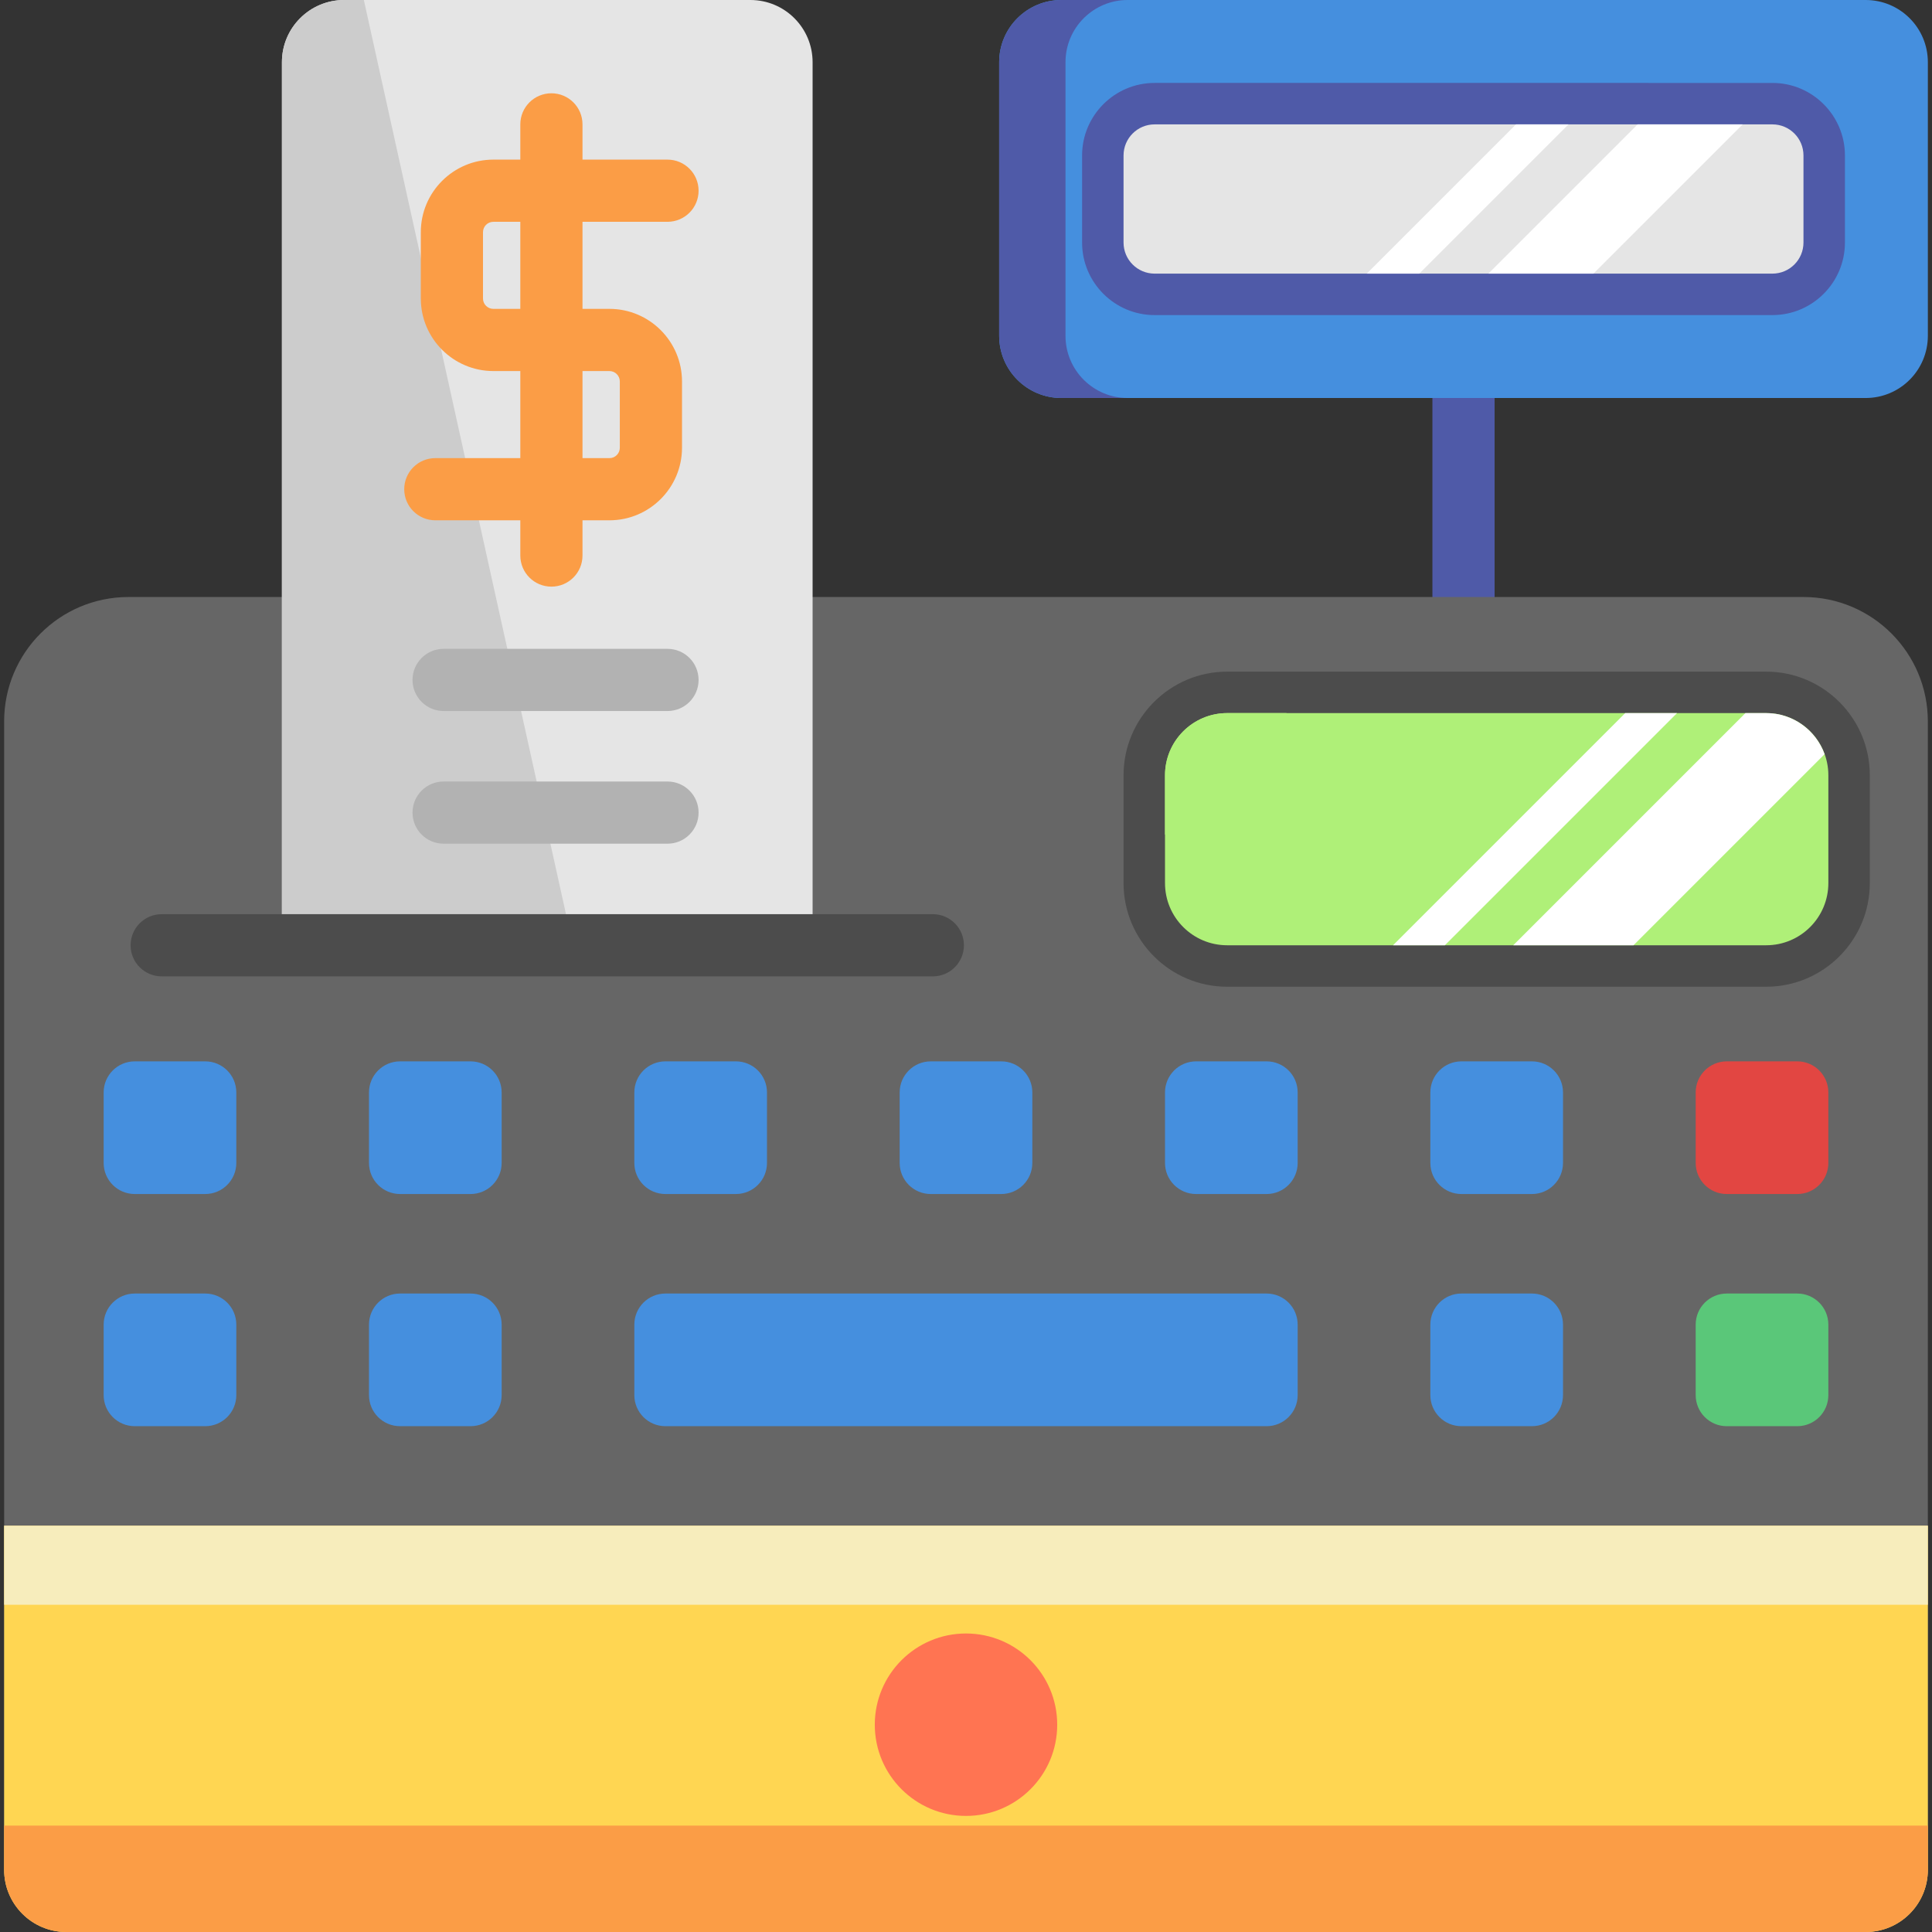 <?xml version="1.0" encoding="iso-8859-1"?>
<!-- Uploaded to: SVG Repo, www.svgrepo.com, Generator: SVG Repo Mixer Tools -->
<svg version="1.1" id="Layer_1" xmlns="http://www.w3.org/2000/svg" xmlns:xlink="http://www.w3.org/1999/xlink" 
	 viewBox="0 0 512 512" xml:space="preserve">
<rect x="0" y="0" width="512" height="512" fill="#333333" stroke="none"/>
<path style="fill:#4F5AA8;" d="M387.845,166.455c-4.552,0-8.24-3.688-8.24-8.24v-52.738c0-4.552,3.688-8.24,8.24-8.24
	s8.24,3.688,8.24,8.24v52.738C396.086,162.767,392.397,166.455,387.845,166.455z"/>
<path style="fill:#458FDE;" d="M494.421,105.476H281.27c-9.102,0-16.481-7.379-16.481-16.481V16.481
	C264.79,7.379,272.169,0,281.27,0h213.15c9.102,0,16.481,7.379,16.481,16.481v72.515
	C510.901,98.097,503.522,105.476,494.421,105.476z"/>
<g>
	<path style="fill:#4F5AA8;" d="M282.369,88.996V16.481C282.369,7.379,289.748,0,298.85,0H281.27
		c-9.102,0-16.481,7.379-16.481,16.481v72.515c0,9.102,7.379,16.481,16.481,16.481h17.579
		C289.748,105.476,282.369,98.097,282.369,88.996z"/>
	<path style="fill:#4F5AA8;" d="M305.991,83.502c-10.601,0-19.227-8.626-19.227-19.227V41.202c0-10.601,8.626-19.227,19.227-19.227
		H469.7c10.601,0,19.227,8.626,19.227,19.227v23.073c0,10.601-8.626,19.227-19.227,19.227H305.991z"/>
</g>
<path style="fill:#E5E5E5;" d="M297.751,64.275V41.202c0-4.551,3.689-8.24,8.24-8.24H469.7c4.551,0,8.24,3.689,8.24,8.24v23.073
	c0,4.551-3.689,8.24-8.24,8.24H305.991C301.441,72.515,297.751,68.826,297.751,64.275z"/>
<g>
	<polygon style="fill:#FFFFFF;" points="401.763,32.961 362.209,72.515 376.126,72.515 415.679,32.961 	"/>
	<polygon style="fill:#FFFFFF;" points="433.991,32.961 394.438,72.515 422.271,72.515 461.825,32.961 	"/>
</g>
<path style="fill:#666666;" d="M494.421,512H17.579c-9.102,0-16.481-7.379-16.481-16.481V191.176
	c0-18.205,14.757-32.961,32.961-32.961h443.88c18.205,0,32.961,14.757,32.961,32.961v304.343
	C510.901,504.621,503.522,512,494.421,512z"/>
<path style="fill:#FFD652;" d="M494.421,512H17.579c-9.102,0-16.481-7.379-16.481-16.481v-91.193h509.803v91.193
	C510.901,504.621,503.522,512,494.421,512z"/>
<rect x="1.099" y="404.326" style="fill:#F7EDBC;" width="509.803" height="20.952"/>
<path style="fill:#FB9D46;" d="M1.099,483.799v11.72c0,9.102,7.379,16.481,16.481,16.481h476.841
	c9.102,0,16.481-7.379,16.481-16.481v-11.72H1.099z"/>
<circle style="fill:#FF7452;" cx="256" cy="457.064" r="24.172"/>
<path style="fill:#458FDE;" d="M405.974,377.957h-18.678c-4.551,0-8.24-3.689-8.24-8.24v-18.678c0-4.551,3.689-8.24,8.24-8.24
	h18.678c4.551,0,8.24,3.689,8.24,8.24v18.678C414.215,374.268,410.525,377.957,405.974,377.957z"/>
<path style="fill:#5AC779;" d="M476.292,377.957h-18.678c-4.551,0-8.24-3.689-8.24-8.24v-18.678c0-4.551,3.689-8.24,8.24-8.24
	h18.678c4.551,0,8.24,3.689,8.24,8.24v18.678C484.532,374.268,480.843,377.957,476.292,377.957z"/>
<g>
	<path style="fill:#458FDE;" d="M335.657,316.429h-18.678c-4.551,0-8.24-3.689-8.24-8.24v-18.678c0-4.551,3.689-8.24,8.24-8.24
		h18.678c4.551,0,8.24,3.689,8.24,8.24v18.678C343.897,312.74,340.208,316.429,335.657,316.429z"/>
	<path style="fill:#458FDE;" d="M405.974,316.429h-18.678c-4.551,0-8.24-3.689-8.24-8.24v-18.678c0-4.551,3.689-8.24,8.24-8.24
		h18.678c4.551,0,8.24,3.689,8.24,8.24v18.678C414.215,312.74,410.525,316.429,405.974,316.429z"/>
	<path style="fill:#458FDE;" d="M335.657,377.957H176.343c-4.551,0-8.24-3.689-8.24-8.24v-18.678c0-4.551,3.689-8.24,8.24-8.24
		h159.313c4.551,0,8.24,3.689,8.24,8.24v18.678C343.897,374.268,340.208,377.957,335.657,377.957z"/>
	<path style="fill:#458FDE;" d="M195.021,316.429h-18.678c-4.551,0-8.24-3.689-8.24-8.24v-18.678c0-4.551,3.689-8.24,8.24-8.24
		h18.678c4.551,0,8.24,3.689,8.24,8.24v18.678C203.262,312.74,199.572,316.429,195.021,316.429z"/>
	<path style="fill:#458FDE;" d="M265.339,316.429h-18.678c-4.551,0-8.24-3.689-8.24-8.24v-18.678c0-4.551,3.689-8.24,8.24-8.24
		h18.678c4.551,0,8.24,3.689,8.24,8.24v18.678C273.579,312.74,269.89,316.429,265.339,316.429z"/>
	<path style="fill:#458FDE;" d="M54.386,377.957H35.708c-4.551,0-8.24-3.689-8.24-8.24v-18.678c0-4.551,3.689-8.24,8.24-8.24h18.678
		c4.551,0,8.24,3.689,8.24,8.24v18.678C62.627,374.268,58.937,377.957,54.386,377.957z"/>
	<path style="fill:#458FDE;" d="M124.704,377.957h-18.678c-4.551,0-8.24-3.689-8.24-8.24v-18.678c0-4.551,3.689-8.24,8.24-8.24
		h18.678c4.551,0,8.24,3.689,8.24,8.24v18.678C132.944,374.268,129.255,377.957,124.704,377.957z"/>
	<path style="fill:#458FDE;" d="M54.386,316.429H35.708c-4.551,0-8.24-3.689-8.24-8.24v-18.678c0-4.551,3.689-8.24,8.24-8.24h18.678
		c4.551,0,8.24,3.689,8.24,8.24v18.678C62.627,312.74,58.937,316.429,54.386,316.429z"/>
	<path style="fill:#458FDE;" d="M124.704,316.429h-18.678c-4.551,0-8.24-3.689-8.24-8.24v-18.678c0-4.551,3.689-8.24,8.24-8.24
		h18.678c4.551,0,8.24,3.689,8.24,8.24v18.678C132.944,312.74,129.255,316.429,124.704,316.429z"/>
</g>
<path style="fill:#E24642;" d="M476.292,316.429h-18.678c-4.551,0-8.24-3.689-8.24-8.24v-18.678c0-4.551,3.689-8.24,8.24-8.24
	h18.678c4.551,0,8.24,3.689,8.24,8.24v18.678C484.532,312.74,480.843,316.429,476.292,316.429z"/>
<path style="fill:#4C4C4C;" d="M325.219,261.494c-15.146,0-27.468-12.322-27.468-27.468v-28.567
	c0-15.146,12.322-27.468,27.468-27.468h142.833c15.146,0,27.468,12.322,27.468,27.468v28.567c0,15.146-12.322,27.468-27.468,27.468
	H325.219z"/>
<path style="fill:#AFF078;" d="M468.052,250.506H325.219c-9.102,0-16.481-7.379-16.481-16.481v-28.567
	c0-9.102,7.379-16.481,16.481-16.481h142.833c9.102,0,16.481,7.379,16.481,16.481v28.567
	C484.532,243.127,477.153,250.506,468.052,250.506z"/>
<g>
	<polygon style="fill:#FFFFFF;" points="444.429,188.979 430.695,188.979 369.167,250.506 382.901,250.506 	"/>
	<path style="fill:#FFFFFF;" d="M468.052,188.979h-5.494l-61.528,61.528h31.863l50.644-50.644
		C481.243,193.52,475.185,188.979,468.052,188.979z"/>
</g>
<path style="fill:#AFF078;" d="M325.219,188.979c-9.102,0-16.481,7.379-16.481,16.481v15.748l32.229-32.229H325.219z"/>
<path style="fill:#E5E5E5;" d="M215.348,250.506H74.712V16.481C74.712,7.379,82.091,0,91.193,0h107.674
	c9.102,0,16.481,7.379,16.481,16.481V250.506z"/>
<path style="fill:#CCCCCC;" d="M96.422,0h-5.229c-9.102,0-16.481,7.379-16.481,16.481v234.026h77.104L96.422,0z"/>
<path style="fill:#4C4C4C;" d="M247.21,258.747H42.85c-4.552,0-8.24-3.688-8.24-8.24s3.688-8.24,8.24-8.24H247.21
	c4.552,0,8.24,3.688,8.24,8.24S251.762,258.747,247.21,258.747z"/>
<g>
	<path style="fill:#B2B2B2;" d="M176.893,188.429h-59.33c-4.552,0-8.24-3.688-8.24-8.24s3.688-8.24,8.24-8.24h59.33
		c4.552,0,8.24,3.688,8.24,8.24S181.445,188.429,176.893,188.429z"/>
	<path style="fill:#B2B2B2;" d="M176.893,223.588h-59.33c-4.552,0-8.24-3.688-8.24-8.24s3.688-8.24,8.24-8.24h59.33
		c4.552,0,8.24,3.688,8.24,8.24S181.445,223.588,176.893,223.588z"/>
</g>
<path style="fill:#FB9D46;" d="M176.893,58.781c4.552,0,8.24-3.688,8.24-8.24s-3.688-8.24-8.24-8.24h-22.524v-9.339
	c0-4.552-3.688-8.24-8.24-8.24s-8.24,3.688-8.24,8.24V42.3h-7.142c-10.601,0-19.227,8.626-19.227,19.227v17.579
	c0,10.601,8.626,19.227,19.227,19.227h7.142v23.073h-22.524c-4.552,0-8.24,3.688-8.24,8.24c0,4.552,3.688,8.24,8.24,8.24h22.524
	v9.339c0,4.552,3.688,8.24,8.24,8.24s8.24-3.688,8.24-8.24v-9.339h7.142c10.601,0,19.227-8.626,19.227-19.227v-17.579
	c0-10.601-8.626-19.227-19.227-19.227h-7.142V58.781H176.893z M161.511,98.335c1.515,0,2.747,1.232,2.747,2.747v17.579
	c0,1.515-1.232,2.747-2.747,2.747h-7.142V98.335H161.511z M137.888,81.854h-7.142c-1.515,0-2.747-1.232-2.747-2.747V61.528
	c0-1.515,1.232-2.747,2.747-2.747h7.142V81.854z"/>
</svg>